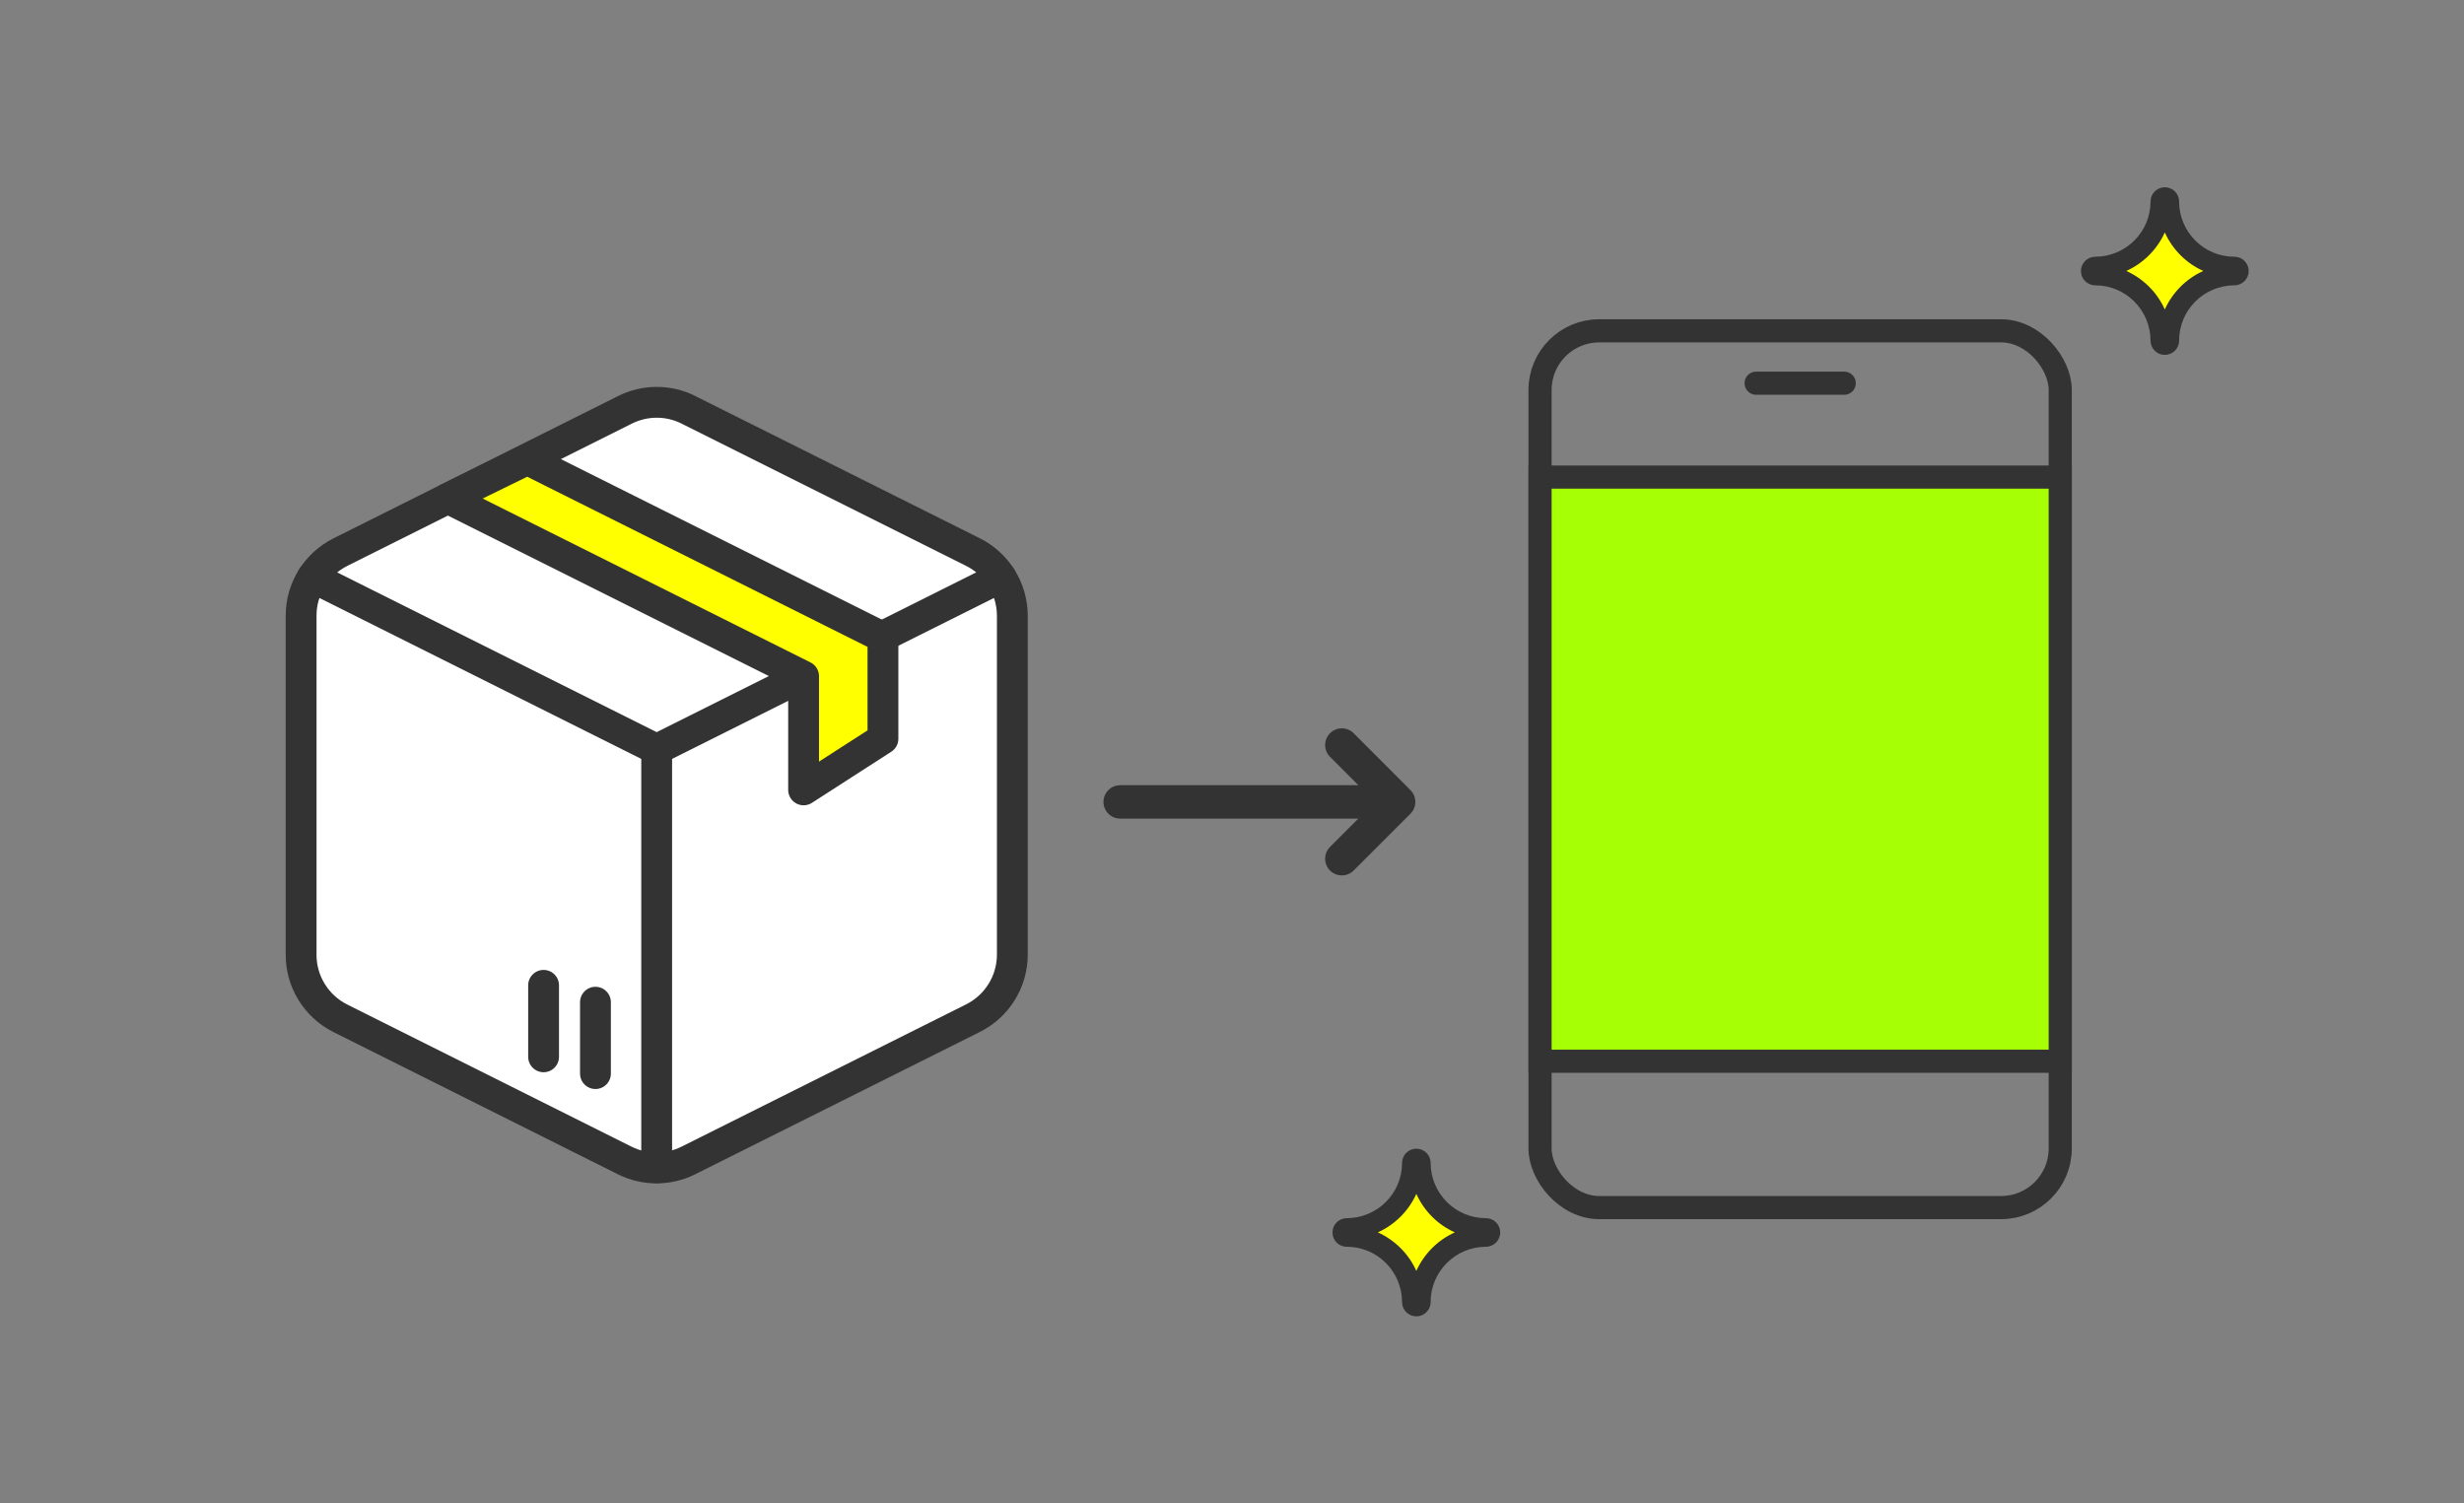 <?xml version="1.0" encoding="UTF-8"?><svg id="Layer_1" xmlns="http://www.w3.org/2000/svg" viewBox="0 0 295 180"><rect x="0" y="0" width="295" height="180" fill="#808080" stroke="none"/><defs><style>.cls-1,.cls-2,.cls-3,.cls-4,.cls-5{fill:none;}.cls-6,.cls-7{fill:#ff0;}.cls-8{fill:#333;}.cls-9{fill:#a6ff04;}.cls-9,.cls-2,.cls-3,.cls-10,.cls-7,.cls-4,.cls-5{stroke:#333;}.cls-9,.cls-2,.cls-5{stroke-miterlimit:10;stroke-width:2.77px;}.cls-2,.cls-3,.cls-10,.cls-7,.cls-4{stroke-linecap:round;}.cls-3{stroke-width:4px;}.cls-3,.cls-10,.cls-7,.cls-4{stroke-linejoin:round;}.cls-10{fill:#fff;}.cls-10,.cls-7,.cls-4{stroke-width:3.69px;}</style></defs><g><path class="cls-10" d="M82.41,49.06l34.06,17.03c2.89,1.44,4.72,4.39,4.73,7.62v40.58c0,3.23-1.83,6.18-4.73,7.62l-34.06,17.03c-2.4,1.2-5.22,1.2-7.62,0l-34.06-17.03c-2.89-1.46-4.71-4.43-4.68-7.66v-40.54c0-3.23,1.83-6.18,4.73-7.62l34.06-17.03c2.39-1.19,5.19-1.19,7.58,0Z"/><polyline class="cls-4" points="37.4 69.11 78.62 89.72 119.84 69.11"/><line class="cls-4" x1="78.62" y1="139.8" x2="78.62" y2="89.72"/><polygon class="cls-7" points="96.21 94.57 96.21 80.96 53.63 59.67 63.13 55.02 105.71 76.31 105.71 88.45 96.21 94.57"/><line class="cls-4" x1="71.29" y1="119.99" x2="71.29" y2="128.54"/><line class="cls-4" x1="65.08" y1="117.97" x2="65.08" y2="126.53"/></g><rect class="cls-1" width="295" height="180"/><g><g><g><rect class="cls-5" x="184.38" y="39.61" width="62.28" height="104.97" rx="7.08" ry="7.08"/><line class="cls-2" x1="210.25" y1="45.88" x2="220.8" y2="45.88"/></g><rect class="cls-9" x="184.38" y="57.12" width="62.28" height="69.94"/></g><g><path class="cls-6" d="M259.18,41.22c-.25,0-.46-.2-.46-.46,0-4.33-3.53-7.86-7.87-7.87-.25,0-.46-.2-.46-.46s.2-.46,.46-.46c4.33,0,7.86-3.53,7.87-7.86,0-.25,.2-.46,.46-.46s.46,.2,.46,.46c.01,4.33,3.54,7.85,7.87,7.86,.25,0,.46,.2,.46,.46s-.2,.46-.46,.46c-4.33,0-7.86,3.53-7.87,7.87,0,.25-.2,.46-.46,.46Z"/><path class="cls-8" d="M259.18,27.83c.92,2.05,2.57,3.7,4.61,4.61-2.05,.92-3.69,2.57-4.61,4.61-.92-2.05-2.57-3.69-4.61-4.61,2.04-.92,3.69-2.57,4.61-4.61m0-5.41c-.94,0-1.71,.76-1.71,1.71,0,3.65-2.97,6.6-6.62,6.61-.94,0-1.71,.76-1.71,1.71s.76,1.71,1.71,1.71c3.65,0,6.61,2.96,6.62,6.62,0,.94,.76,1.71,1.71,1.71s1.71-.76,1.71-1.71c0-3.65,2.96-6.61,6.62-6.62,.94,0,1.71-.76,1.71-1.71s-.76-1.71-1.71-1.71c-3.65,0-6.61-2.96-6.62-6.61,0-.94-.76-1.71-1.71-1.71h0Z"/></g><g><path class="cls-6" d="M169.57,156.33c-.25,0-.46-.2-.46-.46,0-4.33-3.53-7.86-7.87-7.87-.25,0-.46-.2-.46-.46s.2-.46,.46-.46c4.33,0,7.86-3.53,7.87-7.86,0-.25,.2-.46,.46-.46s.46,.2,.46,.46c.01,4.33,3.54,7.85,7.87,7.86,.25,0,.46,.2,.46,.46s-.2,.46-.46,.46c-4.33,0-7.86,3.53-7.87,7.87,0,.25-.2,.46-.46,.46Z"/><path class="cls-8" d="M169.57,142.94c.92,2.05,2.57,3.7,4.61,4.61-2.05,.92-3.69,2.57-4.61,4.61-.92-2.05-2.57-3.69-4.61-4.61,2.04-.92,3.69-2.57,4.61-4.61m0-5.41c-.94,0-1.71,.76-1.71,1.71,0,3.65-2.97,6.6-6.62,6.61-.94,0-1.71,.76-1.71,1.71s.76,1.71,1.71,1.71c3.65,0,6.61,2.96,6.62,6.62,0,.94,.76,1.71,1.71,1.71s1.71-.76,1.71-1.71c0-3.65,2.96-6.61,6.62-6.62,.94,0,1.71-.76,1.71-1.71s-.76-1.71-1.71-1.71c-3.65,0-6.61-2.96-6.62-6.61,0-.94-.76-1.71-1.71-1.71h0Z"/></g></g><g><line class="cls-3" x1="134.11" y1="96.01" x2="165.54" y2="96.01"/><polyline class="cls-3" points="160.65 89.2 167.45 96.01 160.65 102.81"/></g></svg>